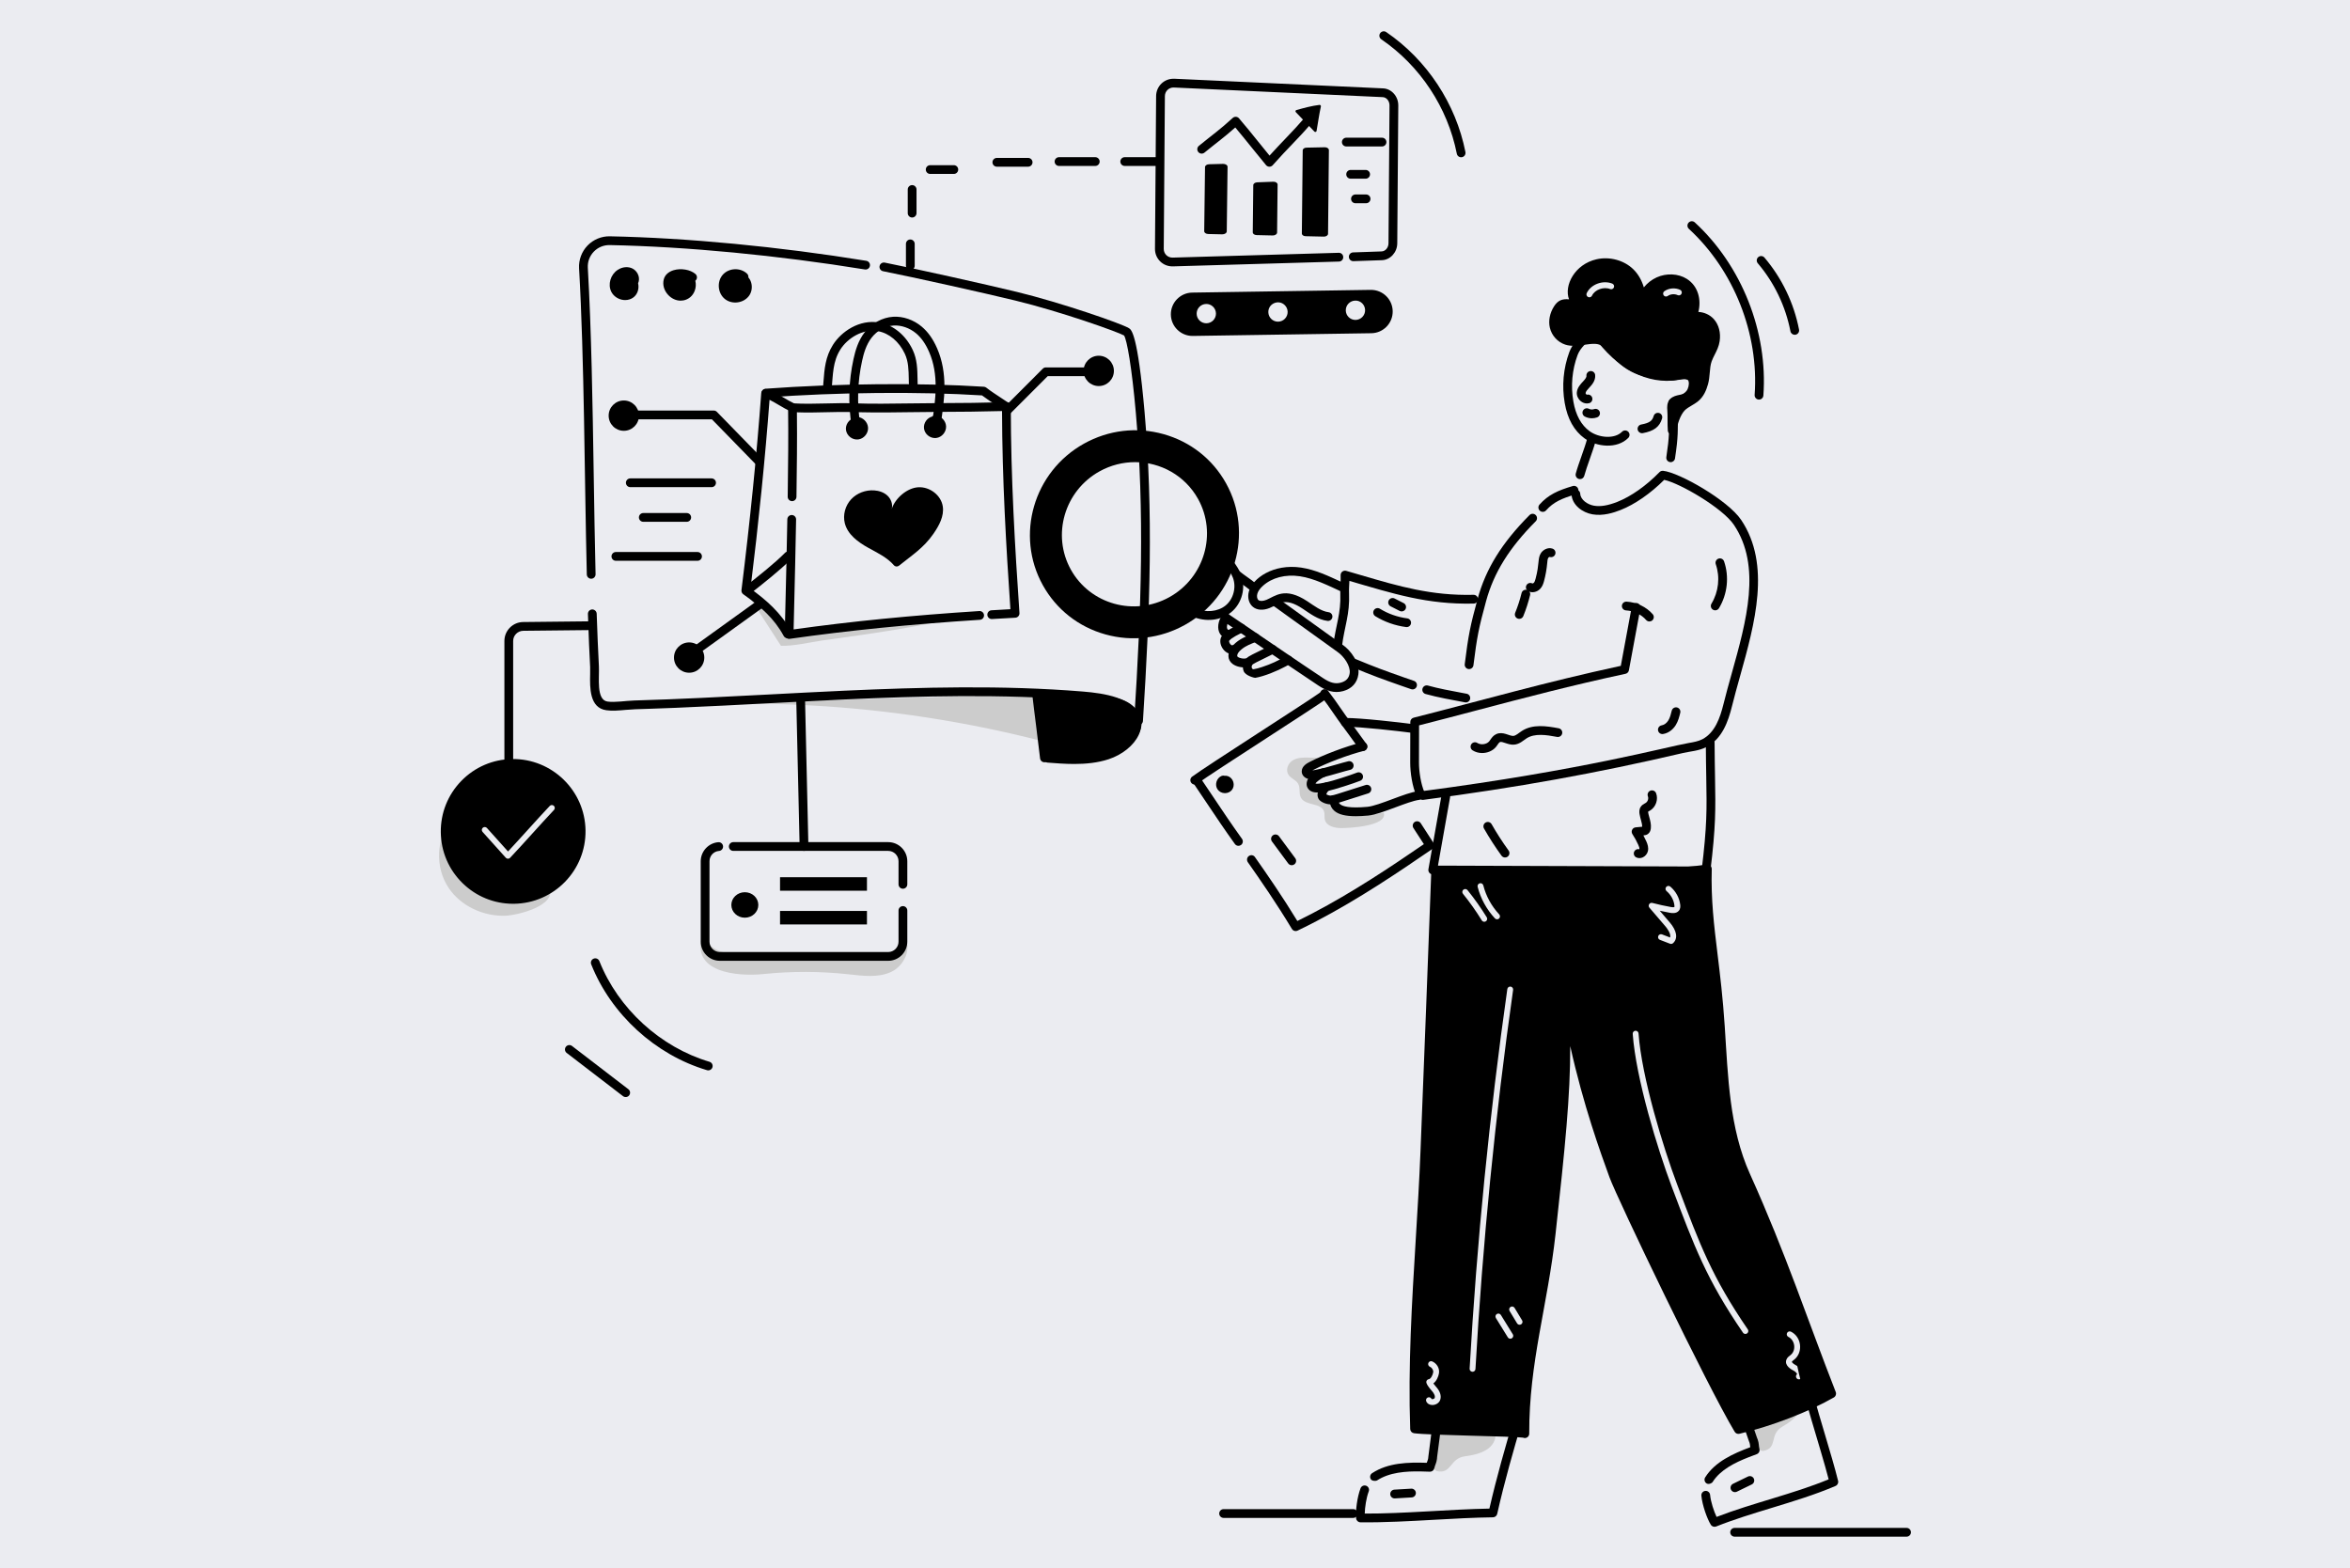 <?xml version="1.0" encoding="iso-8859-1"?>
<!-- Generator: Adobe Illustrator 26.5.0, SVG Export Plug-In . SVG Version: 6.00 Build 0)  -->
<svg version="1.1" id="Layer_1" xmlns="http://www.w3.org/2000/svg" xmlns:xlink="http://www.w3.org/1999/xlink" x="0px" y="0px"
	 viewBox="0 0 640 427" style="enable-background:new 0 0 640 427;" xml:space="preserve">
<g id="Layer_2_00000114056569711978022710000013115108717188171421_">
	<g id="Background">
		<rect style="fill:#EBECF1;" width="640" height="427"/>
	</g>
</g>
<g id="Product_Testing_1_">
	<g>
		<g>
			<path d="M171.427,75.889c1.53,0.676,1.697,3.137,0.363,4.147c-1.333,1.01-3.506,0.37-4.246-1.13c-0.74-1.5-0.078-3.475,1.316-4.4
				c0.844-0.56,1.983-0.763,2.884-0.298c0.901,0.465,1.394,1.697,0.876,2.569"/>
			<path d="M170.263,81.719c-0.323,0-0.651-0.038-0.979-0.116c-1.234-0.292-2.285-1.102-2.811-2.168
				c-0.979-1.985-0.205-4.642,1.727-5.924c1.294-0.859,2.863-0.998,4.091-0.364c0.764,0.395,1.367,1.14,1.611,1.994
				c0.198,0.691,0.153,1.39-0.125,1.995c0.035,0.15,0.062,0.304,0.081,0.462c0.156,1.343-0.361,2.642-1.348,3.39
				C171.877,81.468,171.09,81.719,170.263,81.719z M170.489,75.15c-0.32,0.028-0.662,0.147-0.968,0.351
				c-0.934,0.619-1.357,1.964-0.906,2.877c0.211,0.428,0.679,0.773,1.22,0.901c0.475,0.112,0.924,0.04,1.235-0.196
				c0.312-0.236,0.475-0.711,0.417-1.21c-0.019-0.162-0.113-0.704-0.542-0.893c-0.603-0.267-0.876-0.972-0.609-1.575
				C170.376,75.313,170.428,75.227,170.489,75.15z"/>
		</g>
		<g>
			<g>
				<path style="fill:#CCCCCC;" d="M162.091,194.199c41.657-5.305,84.341-2.414,124.902,8.46c3.333,0.894,6.778,1.849,10.187,1.312
					s6.78-3.034,7.112-6.469c0.318-3.295-2.274-6.311-5.33-7.584c-3.055-1.273-6.481-1.196-9.79-1.099
					c-35.446,1.039-70.892,2.078-106.338,3.118"/>
			</g>
			<g>
				<g>
					<path d="M310.079,197.465c-0.026,0-0.051-0.001-0.077-0.002c-0.658-0.042-1.158-0.61-1.116-1.268
						c1.972-30.801,2.802-56.843,0.444-83.824c-1.091-12.377-2.428-19.878-3.207-21.013c-1.904-1.048-17.19-6.487-29.66-9.522
						c-8.301-2.012-27.607-6.325-35.977-7.979c-0.647-0.128-1.067-0.756-0.94-1.403c0.128-0.647,0.758-1.065,1.403-0.94
						c8.552,1.69,27.573,5.941,36.077,8.001c11.905,2.897,28.384,8.59,30.437,9.861c0.648,0.4,2.367,1.464,4.246,22.786
						c2.372,27.132,1.54,53.277-0.439,84.186C311.23,196.98,310.704,197.465,310.079,197.465z M306.207,91.406h0.008H306.207z
						 M306.087,91.309L306.087,91.309L306.087,91.309z"/>
				</g>
				<g>
					<path d="M159.811,156.441c-0.648-26.795-0.672-58.428-2.104-83.367c-0.132-2.289,0.705-4.55,2.297-6.202
						c1.587-1.647,3.827-2.571,6.088-2.519c21.151,0.427,45.954,2.796,69.838,6.671c0.651,0.105,1.093,0.719,0.987,1.37
						c-0.106,0.651-0.724,1.091-1.37,0.987c-23.777-3.858-48.46-6.216-69.504-6.641c-1.639-0.024-3.178,0.602-4.321,1.788
						c-1.148,1.192-1.728,2.757-1.633,4.408c0.981,17.086,1.296,36.936,1.601,56.133c0.143,9.04,0.292,18.387,0.508,27.314
						c0.016,0.659-0.506,1.206-1.165,1.222C160.403,157.632,159.828,157.118,159.811,156.441z"/>
				</g>
				<g>
					<path d="M292.543,208.05c-2.546,0-5.02-0.197-7.251-0.374c-0.657-0.052-1.147-0.627-1.095-1.285
						c0.052-0.658,0.616-1.154,1.285-1.096c5.003,0.398,10.676,0.848,15.696-0.806c3.082-1.015,5.74-3.122,6.772-5.368
						c0.529-1.151,0.588-2.242,0.176-3.242c-1.561-3.785-8.413-4.768-13.431-5.177c-21.801-1.779-43.945-1.158-64.629-0.221
						c-11.028,0.499-22.117,1.131-32.918,1.669c-22.541,1.125-22.816,0.817-26.832,1.175c-1.749,0.156-3.556,0.318-5.187,0.093
						c-4.607-0.638-4.489-6.158-4.411-9.81c0.07-3.403-0.111-1.572-0.602-16.407c-0.022-0.659,0.494-1.211,1.154-1.233
						c0.626-0.024,1.211,0.495,1.233,1.154c0.172,5.195,0.369,9.887,0.603,14.346c0.162,3.066-0.796,9.149,2.352,9.585
						c2.083,0.29,4.911-0.22,7.257-0.288c12.079-0.343,24.6-1.004,36.706-1.639c6.73-0.354,13.689-0.719,20.538-1.03
						c20.761-0.94,42.997-1.564,64.932,0.226c6.12,0.499,13.406,1.706,15.444,6.647c0.666,1.615,0.592,3.396-0.214,5.15
						c-1.316,2.863-4.456,5.407-8.194,6.639C298.906,207.753,295.671,208.05,292.543,208.05z"/>
				</g>
				<g>
					<path d="M284.44,207.584c-0.6,0-1.117-0.451-1.185-1.062c-0.265-2.381-0.672-5.609-1.066-8.731
						c-0.395-3.13-0.804-6.368-1.071-8.766c-0.072-0.655,0.4-1.246,1.055-1.319c0.65-0.074,1.246,0.399,1.319,1.055
						c0.265,2.381,0.672,5.609,1.066,8.731c0.395,3.13,0.804,6.368,1.071,8.766c0.073,0.655-0.4,1.246-1.055,1.319
						C284.529,207.582,284.484,207.584,284.44,207.584z"/>
				</g>
			</g>
			<g>
				<path d="M284.096,206.649c5.547,1.634,10.42,0.129,16.062-1.142c2.538-0.572,5.134-1.208,7.274-2.688
					c2.14-1.48,3.752-4.005,3.417-6.585c-0.315-2.419-2.269-4.371-4.495-5.369c-2.226-0.998-4.711-1.211-7.142-1.409
					c-6.525-0.534-13.049-1.067-19.574-1.601c2.762,2.811,3.266,3.472,3.383,7.447C283.051,196.317,283.616,206.506,284.096,206.649
					z"/>
			</g>
		</g>
		<g>
			<path d="M202.044,75.759c1.565,0.505,1.948,2.79,0.969,4.111c-1.086,1.466-3.44,1.766-4.86,0.62
				c-1.42-1.146-1.623-3.51-0.419-4.882c1.203-1.371,3.574-1.477,4.895-0.218"/>
			<path d="M197.404,81.42c-1.949-1.573-2.217-4.719-0.567-6.598c0.787-0.897,1.97-1.444,3.247-1.501
				c1.271-0.055,2.505,0.382,3.369,1.206c0.287,0.274,0.408,0.656,0.36,1.022c0.32,0.363,0.57,0.805,0.73,1.306
				c0.408,1.273,0.19,2.7-0.57,3.726c-0.711,0.959-1.845,1.601-3.114,1.763C199.572,82.508,198.32,82.159,197.404,81.42z
				 M200.307,75.704c-0.039,0-0.078,0.001-0.117,0.002c-0.63,0.028-1.199,0.28-1.559,0.69c-0.755,0.862-0.62,2.444,0.272,3.165
				c0.905,0.731,2.479,0.507,3.151-0.402c0.521-0.703,0.34-2.032-0.377-2.264c-0.505-0.163-0.826-0.629-0.827-1.132
				C200.676,75.724,200.494,75.704,200.307,75.704z"/>
		</g>
		<g>
			<path d="M188.62,75.519c-0.334-0.014-0.668-0.027-1.002-0.041c1.395,1.856,0.575,4.71-1.704,5.153
				c-2.279,0.443-4.581-2.023-3.983-4.266C182.531,74.122,186.865,74,188.62,75.519z"/>
			<path d="M185.368,81.878c-1.231,0-2.459-0.553-3.396-1.557c-1.135-1.215-1.582-2.809-1.194-4.263
				c0.309-1.161,1.246-2.036,2.636-2.463c2.022-0.623,4.596-0.182,5.987,1.022c0.384,0.332,0.515,0.871,0.329,1.343
				c-0.079,0.198-0.205,0.366-0.364,0.493c0.217,0.904,0.166,1.871-0.176,2.757c-0.529,1.376-1.64,2.321-3.048,2.595
				C185.886,81.853,185.627,81.878,185.368,81.878z M185.372,75.704c-0.439,0-0.874,0.056-1.256,0.173
				c-0.333,0.102-0.91,0.342-1.031,0.796c-0.171,0.643,0.071,1.417,0.632,2.018c0.561,0.601,1.318,0.898,1.97,0.768
				c0.798-0.155,1.141-0.761,1.275-1.108c0.276-0.718,0.162-1.544-0.298-2.156c-0.086-0.115-0.15-0.243-0.19-0.375
				C186.123,75.744,185.746,75.704,185.372,75.704z"/>
		</g>
		<g>
			<path d="M355.559,64.325l4.989,0.112c0.612,0.014,1.13-0.342,1.133-0.776l0.231-22.781c0.003-0.434-0.51-0.789-1.121-0.777
				l-4.987,0.104c-0.571,0.012-1.019,0.335-1.022,0.737l-0.235,22.64C354.544,63.988,354.988,64.312,355.559,64.325z"/>
		</g>
		<g>
			<path d="M342.237,64.025l4.379,0.098c0.641,0.014,1.185-0.349,1.188-0.794l0.139-13.067c0.003-0.444-0.534-0.799-1.175-0.775
				l-4.379,0.164c-0.597,0.022-1.066,0.361-1.069,0.772l-0.14,12.845C341.176,63.68,341.639,64.012,342.237,64.025z"/>
		</g>
		<g>
			<path d="M329.06,63.729l3.793,0.085c0.671,0.015,1.24-0.356,1.243-0.811l0.218-17.567c0.004-0.454-0.559-0.823-1.229-0.806
				l-3.792,0.099c-0.623,0.016-1.113,0.357-1.116,0.777l-0.221,17.449C327.952,63.376,328.436,63.715,329.06,63.729z"/>
		</g>
		<g>
			<path d="M345.712,45.398c-0.005,0-0.011,0-0.017,0c-0.347-0.005-0.676-0.162-0.899-0.429c-1.441-1.727-2.75-3.352-4.015-4.924
				c-1.453-1.804-2.837-3.523-4.366-5.332c-2.944,2.633-5.083,4.144-8.394,6.851c-0.51,0.417-1.263,0.342-1.68-0.169
				c-0.417-0.511-0.342-1.263,0.169-1.68c3.712-3.034,5.785-4.441,9.207-7.592c0.486-0.449,1.266-0.421,1.715,0.101
				c1.878,2.188,3.496,4.198,5.209,6.325c0.994,1.235,2.016,2.504,3.105,3.826c3.22-3.57,6.612-6.872,9.156-9.86
				c0.427-0.501,1.181-0.562,1.683-0.135c0.502,0.428,0.562,1.181,0.134,1.683c-1.551,1.822-3.127,3.466-4.795,5.208
				c-1.642,1.714-3.34,3.486-5.317,5.725C346.381,45.252,346.054,45.398,345.712,45.398z"/>
		</g>
		<g>
			<path d="M357.963,35.828l-5.049-5.276c-0.186-0.194-0.106-0.513,0.147-0.583c2.021-0.56,4.227-1.165,6.288-1.402
				c0.239-0.027,0.433,0.199,0.38,0.436c-0.477,2.143-0.787,4.479-1.176,6.656C358.503,35.937,358.16,36.034,357.963,35.828z"/>
		</g>
		<g>
			<path d="M319.298,72.541c-1.266,0-2.446-0.479-3.338-1.357c-0.92-0.906-1.423-2.125-1.412-3.432l0.309-41.587
				c0.019-2.656,2.168-4.817,4.939-4.722l56.878,2.623c2.296,0.095,4.154,2.182,4.136,4.653l-0.279,37.552
				c-0.018,2.467-1.907,4.523-4.21,4.585l-7.737,0.267c-0.662,0.014-1.211-0.493-1.234-1.152c-0.023-0.659,0.493-1.212,1.152-1.234
				l7.746-0.267c1.041-0.028,1.887-1.021,1.895-2.215l0.279-37.552c0.009-1.198-0.822-2.207-1.852-2.25l-56.876-2.622
				c-1.326-0.055-2.439,0.977-2.449,2.353l-0.309,41.588c-0.005,0.655,0.243,1.263,0.699,1.711c0.456,0.449,1.07,0.684,1.723,0.671
				l45.234-1.31c0.677-0.028,1.208,0.5,1.227,1.159c0.019,0.659-0.5,1.209-1.159,1.228l-45.24,1.31
				C319.38,72.541,319.339,72.541,319.298,72.541z"/>
		</g>
		<g>
			<path d="M298.285,45.192h-9.87c-0.659,0-1.194-0.534-1.194-1.194c0-0.66,0.535-1.194,1.194-1.194h9.87
				c0.659,0,1.194,0.534,1.194,1.194C299.479,44.658,298.944,45.192,298.285,45.192z"/>
		</g>
		<g>
			<path d="M280.003,45.393h-8.521c-0.659,0-1.194-0.534-1.194-1.194s0.535-1.194,1.194-1.194h8.521
				c0.659,0,1.194,0.534,1.194,1.194S280.662,45.393,280.003,45.393z"/>
		</g>
		<g>
			<path d="M259.764,47.368h-6.437c-0.659,0-1.194-0.534-1.194-1.194c0-0.66,0.535-1.194,1.194-1.194h6.437
				c0.659,0,1.194,0.534,1.194,1.194C260.958,46.833,260.423,47.368,259.764,47.368z"/>
		</g>
		<g>
			<path d="M248.411,59.234c-0.659,0-1.194-0.534-1.194-1.194v-6.436c0-0.66,0.535-1.194,1.194-1.194
				c0.659,0,1.194,0.534,1.194,1.194v6.436C249.605,58.699,249.07,59.234,248.411,59.234z"/>
		</g>
		<g>
			<path d="M247.917,73.55c-0.659,0-1.194-0.534-1.194-1.194v-5.944c0-0.66,0.535-1.194,1.194-1.194s1.194,0.534,1.194,1.194v5.944
				C249.111,73.016,248.576,73.55,247.917,73.55z"/>
		</g>
		<g>
			<path style="fill:#CCCCCC;" d="M122.156,241.758c-3.705-5.553-3.459-13.589,0.951-18.601
				c-0.742,8.221,4.708,16.601,12.525,19.255c4.898,1.663,9.228,0.498,13.973-0.784c2.182,5.041-8.745,7.636-11.98,7.746
				C131.659,249.578,125.506,246.779,122.156,241.758z"/>
		</g>
		<path d="M139.496,206.706c-5.264,0.069-10.187,2.183-13.86,5.954c-3.674,3.771-5.658,8.747-5.59,14.01
			c0.069,5.264,2.184,10.186,5.955,13.86c3.708,3.612,8.58,5.592,13.745,5.592c0.089,0,0.177,0,0.265-0.002
			c10.866-0.142,19.592-9.098,19.451-19.965C159.32,215.289,150.326,206.566,139.496,206.706z M150.873,220.572
			c-1.964,2.086-3.998,4.331-5.965,6.503c-1.971,2.177-4.01,4.428-5.987,6.526c-0.15,0.16-0.36,0.25-0.579,0.25
			c-0.003,0-0.006,0-0.009,0c-0.222-0.003-0.434-0.098-0.583-0.264l-6.327-7.041c-0.294-0.327-0.267-0.83,0.061-1.124
			c0.326-0.294,0.828-0.267,1.124,0.06l5.747,6.397c3.736-3.997,7.631-8.44,11.36-12.397c0.302-0.321,0.805-0.334,1.125-0.034
			C151.16,219.748,151.174,220.252,150.873,220.572z"/>
		<g>
			<path d="M314.958,45.192h-8.649c-0.659,0-1.194-0.534-1.194-1.194s0.535-1.194,1.194-1.194h8.649
				c0.659,0,1.194,0.534,1.194,1.194S315.617,45.192,314.958,45.192z"/>
		</g>
		<g>
			<g>
				<path style="fill:#CCCCCC;" d="M399.013,396.58c-4.292,0.543-3.582,4.978-7.769,4.033c-3.551-1.902,0.006-17.313,1.332-18.085
					s0.555,8.011,0.249,6.665c6.801-1.644,9.901,0.715,14.415-0.155C408.105,394.099,404.011,395.947,399.013,396.58z"/>
			</g>
			<g>
				<path d="M370.499,414.564c-0.604-0.008-1.107-0.465-1.172-1.065c-0.202-1.87,0.27-5.775,1.206-8.203
					c0.237-0.616,0.931-0.921,1.543-0.685c0.616,0.237,0.922,0.928,0.685,1.543c-0.683,1.775-1.043,4.37-1.088,6.032
					c10.528,0.052,23.149-1.168,33.953-1.356c1.963-8.565,4.367-16.925,6.682-24.703c0.188-0.632,0.856-0.991,1.485-0.804
					c0.632,0.188,0.992,0.853,0.804,1.485c-2.385,8.015-4.866,16.648-6.849,25.464c-0.122,0.54-0.599,0.925-1.151,0.932
					c-5.041,0.058-10.598,0.369-15.972,0.669C384.125,414.237,376.961,414.644,370.499,414.564z"/>
			</g>
			<g>
				<path d="M373.34,402.84c-0.363-0.551-0.211-1.291,0.34-1.654c4.334-2.856,9.773-2.996,14.888-2.825
					c0.211-0.6,0.416-1.017,0.43-1.674c0.03-0.579,1.316-9.701,1.292-10.687c-0.096-0.653,0.36-1.222,1.013-1.317
					c0.648-0.098,1.262,0.394,1.357,1.046c0.138,0.955-1.204,10.225-1.277,11.066c-0.002,0.163-0.018,0.352-0.044,0.534
					c-0.139,1.114-0.52,1.6-0.721,2.515c-0.121,0.549-0.607,0.938-1.165,0.938c-0.142,0-1.32-0.057-2.496-0.072
					c-4.076-0.079-8.558,0.227-11.963,2.47C374.792,403.313,373.704,403.393,373.34,402.84z"/>
			</g>
			<g>
				<path d="M378.62,406.93c-0.039-0.658,0.464-1.223,1.122-1.262l4.594-0.267c0.64-0.039,1.223,0.464,1.261,1.123
					c0.039,0.658-0.464,1.223-1.122,1.261l-4.593,0.267C379.192,408.086,378.657,407.565,378.62,406.93z"/>
			</g>
		</g>
		<g>
			<g>
				<path style="fill:#CCCCCC;" d="M485.375,388.536c-3.667,2.115-1.03,5.889-5.27,6.608c-4.09-0.393-7.768-15.78-6.905-16.984
					c0.862-1.204,4.102,7.091,3.219,5.98c5.46-4.066,9.344-3.086,13.067-5.583C492.547,382.843,489.645,386.073,485.375,388.536z"/>
			</g>
			<g>
				<path d="M465.929,415.231c-1.021-1.625-2.341-5.358-2.577-7.92c-0.061-0.657,0.422-1.238,1.079-1.299
					c0.645-0.063,1.238,0.422,1.298,1.079c0.177,1.912,1.046,4.48,1.764,6.005c9.868-3.81,20.868-6.245,30.525-10.235
					c-2.204-8.576-7.321-23.742-8.78-32.146c-0.113-0.65,0.322-1.268,0.972-1.381c0.651-0.113,1.269,0.323,1.381,0.972
					c0.899,5.177,3.294,13.22,5.407,20.315c1.419,4.765,2.759,9.267,3.589,12.658c0.139,0.567-0.153,1.152-0.69,1.382
					c-5.542,2.373-11.563,4.206-17.385,5.979c-5.063,1.542-10.298,3.136-15.128,5.063
					C466.853,415.916,466.239,415.724,465.929,415.231z"/>
			</g>
			<g>
				<path d="M464.767,403.968c-0.558-0.351-0.726-1.088-0.375-1.646c2.676-4.254,7.596-6.454,12.275-8.209
					c-0.069-0.59-0.079-1.033-0.352-1.62c-0.234-0.538-3.165-9.36-3.623-10.23c-0.37-0.546-0.211-1.26,0.335-1.63
					c0.545-0.37,1.306-0.2,1.676,0.345c0.547,0.807,3.513,9.839,3.797,10.553c0.072,0.153,0.141,0.33,0.199,0.505
					c0.383,1.093,0.241,1.643,0.471,2.561c0.148,0.591-0.173,1.198-0.743,1.409c-0.756,0.28-1.513,0.56-2.265,0.86
					c-3.668,1.438-7.652,3.393-9.748,6.727C466.186,403.954,465.321,404.317,464.767,403.968z"/>
			</g>
			<g>
				<path d="M472.492,406.348c-0.442,0-0.868-0.247-1.074-0.672c-0.288-0.593-0.042-1.308,0.551-1.596l4.066-1.978
					c0.595-0.288,1.308-0.042,1.596,0.552c0.288,0.593,0.042,1.308-0.551,1.596l-4.066,1.978
					C472.846,406.309,472.668,406.348,472.492,406.348z"/>
			</g>
		</g>
		<g>
			<g>
				<g>
					<path d="M419.368,139.09c-0.491-0.44-0.534-1.194-0.094-1.686c2.408-2.694,5.038-3.851,9.049-5.044
						c0.634-0.185,1.297,0.173,1.485,0.804c0.188,0.632-0.172,1.297-0.804,1.485c-3.671,1.091-5.91,2.064-7.95,4.346
						C420.616,139.487,419.86,139.531,419.368,139.09z"/>
				</g>
				<g>
					<g>
						<g>
							<path d="M454.994,125.857c-0.06,0-0.12-0.004-0.18-0.014c-0.651-0.098-1.101-0.707-1.002-1.359
								c0.85-5.617,0.798-7.36,0.66-12.019c-0.025-0.831-0.052-1.75-0.078-2.796c-0.013-0.551,0.353-1.04,0.885-1.182
								c1.87-0.5,3.121-0.984,3.986-1.982c0.524-0.606,0.817-1.86,0.613-2.631c-0.11-0.419-0.3-0.487-0.381-0.515
								c-0.609-0.22-1.402-0.082-2.241,0.063l-0.238,0.041c-8.345,1.38-16.685-2.974-23.066-11.987
								c-1.707,1.754-3.564,3.191-4.321,5.228c-1.484,4.02-1.879,8.386-1.142,12.625c0.642,3.718,2.137,6.447,4.443,8.111
								c2.467,1.781,6.761,2.218,8.811,0.139c0.463-0.47,1.219-0.476,1.688-0.012c0.47,0.463,0.475,1.219,0.012,1.688
								c-3.001,3.047-8.581,2.523-11.909,0.122c-2.83-2.043-4.647-5.286-5.399-9.64c-0.808-4.651-0.375-9.445,1.255-13.862
								c0.78-2.1,2.299-3.572,3.767-4.996c0.686-0.665,1.396-1.353,2.01-2.09c0.243-0.29,0.609-0.446,0.985-0.428
								c0.378,0.021,0.723,0.22,0.931,0.537c2.809,4.278,10.54,14.032,21.539,12.209l0.225-0.038
								c1.058-0.183,2.255-0.388,3.453,0.042c0.936,0.334,1.607,1.1,1.885,2.155c0.404,1.533-0.076,3.597-1.117,4.801
								c-1.169,1.351-2.708,2.004-4.265,2.472c0.018,0.669,0.036,1.283,0.053,1.856c0.139,4.68,0.197,6.617-0.685,12.447
								C456.084,125.433,455.575,125.857,454.994,125.857z"/>
						</g>
						<g>
							<path d="M447.176,117.977c-0.565,0-1.067-0.403-1.173-0.979c-0.119-0.649,0.311-1.271,0.959-1.39
								c2.439-0.447,3.04-1.107,3.4-2.328c0.187-0.633,0.85-0.992,1.482-0.808c0.633,0.187,0.994,0.85,0.808,1.483
								c-0.672,2.281-2.196,3.44-5.26,4.002C447.32,117.97,447.248,117.977,447.176,117.977z"/>
						</g>
						<g>
							<path d="M432.18,109.873c-0.615,0-1.224-0.231-1.731-0.668c-0.7-0.603-1.089-1.505-1.014-2.352
								c0.111-1.272,0.979-2.203,1.675-2.951l0.071-0.076c0.428-0.461,0.915-1.043,0.869-1.454c-0.072-0.656,0.4-1.246,1.056-1.318
								c0.662-0.075,1.246,0.4,1.318,1.055c0.171,1.551-0.954,2.762-1.494,3.343l-0.072,0.078c-0.494,0.53-1.004,1.078-1.044,1.533
								c-0.004,0.047,0.048,0.209,0.197,0.336c0.07,0.06,0.148,0.097,0.187,0.086c0.641-0.158,1.286,0.24,1.44,0.88
								c0.155,0.641-0.239,1.286-0.881,1.441C432.567,109.85,432.373,109.873,432.18,109.873z"/>
						</g>
						<g>
							<path d="M433.543,113.908c-0.67,0-1.342-0.159-1.937-0.472c-0.584-0.307-0.808-1.029-0.501-1.613
								c0.306-0.584,1.028-0.808,1.612-0.501c0.411,0.217,0.978,0.256,1.407,0.098c0.616-0.228,1.306,0.087,1.534,0.707
								c0.229,0.618-0.088,1.305-0.707,1.534C434.503,113.826,434.023,113.908,433.543,113.908z"/>
						</g>
					</g>
					<g>
						<path d="M430.302,130.474c-0.1,0-0.202-0.013-0.304-0.039c-0.637-0.168-1.019-0.82-0.852-1.458
							c0.333-1.271,0.956-3.047,1.558-4.764c0.588-1.676,1.196-3.409,1.504-4.589c0.167-0.638,0.822-1.02,1.458-0.853
							c0.638,0.167,1.02,0.82,0.853,1.458c-0.333,1.274-0.958,3.053-1.561,4.774c-0.586,1.673-1.192,3.402-1.501,4.58
							C431.316,130.119,430.831,130.474,430.302,130.474z"/>
					</g>
				</g>
				<g>
					<path d="M387.461,217.833c-0.59,0-1.104-0.438-1.182-1.039c-0.086-0.654,0.375-1.254,1.028-1.339
						c43.811-5.74,66.746-12.117,72.491-13.099c1.395-0.239,2.711-0.464,3.821-1.042c3.433-1.79,4.839-5.857,5.763-9.599
						c0.665-2.697,1.429-5.426,2.237-8.316c4.014-14.347,8.163-29.182,0.599-40.465c-3.059-4.564-14.67-11.34-18.99-12.258
						c-3.718,3.717-8.017,6.694-11.873,8.211c-1.899,0.747-4.758,1.681-7.666,1.179c-2.712-0.471-5.546-2.504-5.713-5.479
						c-0.037-0.658,0.467-1.222,1.126-1.259c0.656-0.037,1.222,0.467,1.259,1.125c0.092,1.651,1.972,2.954,3.737,3.26
						c1.756,0.306,3.788-0.027,6.384-1.048c3.703-1.457,7.884-4.408,11.472-8.097c0.255-0.262,0.613-0.393,0.978-0.355
						c4.363,0.447,17.638,7.974,21.27,13.392c8.176,12.197,3.682,28.264-0.284,42.438c-0.803,2.871-1.562,5.583-2.219,8.245
						c-1.051,4.26-2.701,8.916-6.977,11.145c-2.054,1.07-4.367,1.161-6.391,1.635c-23.414,5.481-45.223,9.415-70.714,12.755
						C387.565,217.83,387.513,217.833,387.461,217.833z"/>
				</g>
			</g>
			<g>
				<path d="M386.916,217.583c-0.452,0-0.885-0.258-1.086-0.697c-1.224-2.668-1.772-6.519-1.773-9.152
					c-0.001-3.3,0.027-7.716,0.026-11.127c0-0.547,0.371-1.023,0.901-1.158c18.669-4.731,35.748-9.656,56.428-14.122l2.99-16.142
					c0.12-0.649,0.742-1.076,1.391-0.957c0.648,0.12,1.077,0.743,0.956,1.391l-3.134,16.924c-0.088,0.474-0.452,0.849-0.923,0.95
					c-14.697,3.152-27.731,6.585-40.337,9.906c-5.157,1.358-10.48,2.76-15.885,4.136c-0.001,1.476-0.006,3.057-0.012,4.639
					c-0.006,1.915-0.012,3.831-0.012,5.559c0.001,2.297,0.487,5.829,1.556,8.157c0.275,0.599,0.012,1.308-0.587,1.583
					C387.252,217.548,387.083,217.583,386.916,217.583z"/>
			</g>
			<g>
				<path d="M464.609,238.366c-0.048,0-0.097-0.003-0.146-0.009c-0.655-0.08-1.12-0.675-1.041-1.33
					c1.493-12.239,1.416-16.61,1.262-25.316c-0.047-2.669-0.101-5.695-0.119-9.475c-0.003-0.66,0.529-1.197,1.189-1.2
					c0.002,0,0.004,0,0.005,0c0.657,0,1.191,0.531,1.194,1.188c0.018,3.765,0.072,6.783,0.119,9.445
					c0.155,8.817,0.234,13.243-1.279,25.648C465.719,237.922,465.203,238.366,464.609,238.366z"/>
			</g>
			<g>
				<path d="M399.944,182.204c-0.654-0.082-1.118-0.679-1.036-1.333c0.986-7.885,1.479-10.383,3.514-17.82
					c2.238-8.179,6.596-15.205,14.13-22.781c0.465-0.468,1.22-0.47,1.688-0.005c0.468,0.465,0.47,1.221,0.005,1.688
					c-7.227,7.268-11.397,13.969-13.519,21.728c-1.998,7.296-2.481,9.747-3.449,17.486
					C401.196,181.815,400.606,182.285,399.944,182.204z"/>
			</g>
			<g>
				<g>
					<path d="M364.147,176.95c-0.655-0.083-1.117-0.681-1.035-1.335c0.681-5.375,2.126-8.623,1.903-13.904
						c-0.042-0.998,0.003-1.833,0.046-2.642c0.042-0.787,0.082-1.53,0.044-2.414c-0.016-0.384,0.153-0.751,0.456-0.989
						c0.301-0.237,0.699-0.316,1.068-0.209c1.41,0.406,2.787,0.81,4.139,1.206c10.228,3.002,19.056,5.599,30.525,5.32
						c0.651-0.028,1.207,0.505,1.223,1.165c0.016,0.659-0.506,1.206-1.165,1.222c-12.662,0.3-21.901-2.697-33.857-6.178
						c-0.043,1.191-0.145,2.163-0.092,3.417c0.239,5.659-1.248,8.989-1.92,14.304C365.405,176.518,364.816,177.031,364.147,176.95z"
						/>
				</g>
				<g>
					<path d="M384.338,187.689c-0.611-0.192-0.887-0.296-2.745-0.951c-5.435-1.917-7.684-2.71-13.562-5.153
						c-0.609-0.253-0.897-0.952-0.644-1.561c0.253-0.608,0.95-0.897,1.561-0.644c5.816,2.418,8.048,3.205,13.439,5.106
						c1.748,0.616,2.087,0.742,2.669,0.926c0.629,0.198,0.978,0.869,0.78,1.498C385.634,187.55,384.952,187.885,384.338,187.689z"/>
				</g>
				<g>
					<path d="M398.984,191.27c-3.509-0.652-7.481-1.362-10.752-2.277c-0.635-0.178-1.006-0.836-0.828-1.472
						c0.178-0.635,0.836-1.006,1.472-0.828c2.863,0.801,6.291,1.438,9.315,2l1.233,0.23c0.648,0.121,1.075,0.745,0.954,1.393
						C400.257,190.961,399.637,191.392,398.984,191.27z"/>
				</g>
			</g>
			<g>
				<g>
					<path style="fill:#CCCCCC;" d="M365.167,225.508c-1.698-0.024-3.812-0.517-4.314-2.139c-0.253-0.816,0.007-1.705-0.307-2.503
						c-0.892-2.265-4.935-1.43-6.196-3.537c-0.717-1.198-0.124-2.784-0.856-3.974c-0.587-0.954-1.84-1.339-2.51-2.242
						c-0.958-1.29-0.285-3.168,1.003-3.993c1.288-0.825,2.96-0.866,4.542-0.807c1.581,0.058,3.224,0.182,4.662-0.379
						c-1.695,0.369-3.514,0.811-4.569,2.132c-1.055,1.321-0.72,3.806,0.986,4.333c-0.859-0.133-1.427,0.94-1.127,1.751
						c0.301,0.812,1.529,0.867,2.317,1.259c0.788,0.392,1.229,1.213,1.795,1.886c0.424,0.505,1.774,0.473,2.111,1.035
						c1.232,2.052,2.725,3.494,5.088,3.731c3.191,0.32,6.001-0.36,9.065-0.721C377.98,224.98,367.369,225.539,365.167,225.508z"/>
				</g>
				<g>
					<path d="M384.301,199.543c-3.234-0.429-13.888-1.657-17.92-1.628c-0.004,0-0.008,0-0.011,0c-0.655,0-1.188-0.527-1.194-1.184
						c-0.005-0.659,0.524-1.199,1.183-1.205c4.139-0.035,14.979,1.214,18.256,1.649c0.654,0.087,1.113,0.687,1.027,1.341
						C385.555,199.167,384.958,199.63,384.301,199.543z"/>
				</g>
				<g>
					<path d="M356.57,212.175c-1.237-0.183-2.104-1.099-2.055-2.178c0.049-1.416,1.541-2.183,2.102-2.471
						c3.846-1.99,9.717-4.203,14.276-5.381c0.64-0.166,1.29,0.219,1.454,0.857c0.165,0.639-0.218,1.29-0.857,1.455
						c-4.405,1.138-10.071,3.273-13.778,5.192c-0.116,0.059-0.216,0.115-0.302,0.165c0.411-0.044,0.919-0.17,2.694-0.555
						c0.293-0.079-0.013,0.047,3.497-0.96c1.506-0.432,2.928-0.841,3.592-0.985c0.641-0.142,1.28,0.269,1.42,0.913
						c0.14,0.644-0.269,1.28-0.913,1.42c-0.587,0.127-2.037,0.544-3.44,0.946c-0.647,0.186-2.944,0.851-3.59,0.986l-1.902,0.414
						C358.041,212.149,357.326,212.292,356.57,212.175z"/>
				</g>
				<g>
					<path d="M356.34,214.892c-0.862-1.041-0.571-2.639,0.678-3.717c0.743-0.645,1.961-1.519,2.966-1.876
						c0.531-0.222,1.158-0.035,1.473,0.469c0.349,0.559,0.179,1.296-0.38,1.645c-0.089,0.055-0.199,0.104-0.274,0.129
						c-0.613,0.209-1.582,0.882-2.223,1.439c-0.166,0.143-0.267,0.303-0.314,0.413c0.153,0.036,0.531,0.082,1.325-0.044
						c0.498-0.079,0.993-0.169,1.491-0.273c1.779-0.366,6.801-2.002,8.493-2.675c0.61-0.243,1.307,0.056,1.55,0.669
						c0.244,0.613-0.055,1.307-0.669,1.551c-1.803,0.717-6.976,2.4-8.89,2.793c-0.531,0.111-1.064,0.208-1.599,0.293
						C358.645,215.918,357.197,215.923,356.34,214.892z"/>
				</g>
				<g>
					<path d="M359.391,217.925c-1.283-1.294-0.198-3.848,1.351-4.721c0.571-0.324,1.302-0.122,1.626,0.454
						c0.324,0.574,0.121,1.302-0.454,1.626c-0.329,0.185-0.637,0.738-0.697,1.049c0.288,0.166,0.857,0.35,1.129,0.327
						c0.522-0.047,1.175-0.199,1.831-0.424c1.655-0.568,6.101-1.896,7.698-2.445c0.623-0.215,1.303,0.118,1.517,0.741
						c0.214,0.623-0.118,1.303-0.742,1.517c-1.669,0.574-6.085,1.891-7.697,2.445c-0.83,0.286-1.685,0.481-2.404,0.546
						C361.546,219.123,360.068,218.606,359.391,217.925z M361.208,216.459h0.009H361.208z"/>
				</g>
				<g>
					<path d="M369.234,222.272c-2.82,0-4.665-0.466-5.81-1.436c-0.771-0.653-1.201-1.512-1.278-2.551
						c-0.048-0.658,0.445-1.23,1.103-1.279c0.647-0.039,1.23,0.445,1.279,1.103c0.029,0.392,0.165,0.671,0.439,0.904
						c0.675,0.571,2.509,1.158,7.427,0.707c1.564-0.143,4.237-1.139,6.821-2.102c2.684-1,5.22-1.946,7.01-2.164
						c0.658-0.081,1.25,0.386,1.33,1.04c0.079,0.655-0.386,1.25-1.041,1.33c-1.51,0.184-4.029,1.123-6.466,2.031
						c-2.856,1.065-5.554,2.07-7.436,2.243C371.355,222.213,370.233,222.272,369.234,222.272z"/>
				</g>
				<g>
					<g>
						<g>
							<path d="M370.201,204.008c-5.172-7.193-4.604-6.201-7.305-10.131c-0.866-1.259-1.683-2.447-3.087-4.281
								c-0.4-0.524-0.301-1.273,0.222-1.674c0.525-0.4,1.273-0.301,1.674,0.223c1.44,1.882,2.275,3.095,3.158,4.379
								c2.495,3.63,2.655,3.664,7.276,10.09c0.385,0.536,0.264,1.281-0.272,1.667C371.33,204.666,370.585,204.541,370.201,204.008z"
								/>
						</g>
						<g>
							<path d="M352.86,253.551c-0.407,0-0.801-0.208-1.024-0.578c-4.1-6.815-8.511-13.211-11.895-18.022l-0.075-0.107
								c-0.396-0.527-0.311-1.305,0.217-1.701c0.526-0.396,1.255-0.319,1.651,0.208l0.1,0.14c0.007,0.009,0.054,0.077,0.061,0.086
								c3.253,4.624,7.449,10.705,11.424,17.232c1.461-0.712,2.816-1.398,4.118-2.084c10.9-5.695,21.332-12.66,30.341-18.841
								c-0.943-1.467-1.889-2.929-2.842-4.382c-0.361-0.552-0.207-1.292,0.344-1.653c0.553-0.361,1.292-0.208,1.653,0.344
								c1.168,1.782,2.326,3.575,3.479,5.377c0.347,0.543,0.201,1.263-0.33,1.628c-9.28,6.38-20.135,13.686-31.537,19.643
								c-1.609,0.848-3.301,1.697-5.169,2.594C353.21,253.513,353.034,253.551,352.86,253.551z"/>
						</g>
						<g>
							<path d="M337.279,230.339c-0.372,0-0.739-0.174-0.972-0.5c-3.093-4.328-4.985-7.157-7.381-10.739
								c-1.097-1.639-2.293-3.428-3.752-5.58c-0.37-0.546-0.228-1.288,0.318-1.659c0.546-0.37,1.287-0.228,1.658,0.318
								c1.462,2.156,2.662,3.949,3.76,5.592c2.385,3.564,4.268,6.38,7.34,10.678c0.383,0.536,0.259,1.282-0.278,1.666
								C337.762,230.267,337.519,230.339,337.279,230.339z"/>
						</g>
						<g>
							<path d="M325.376,212.458c3.737-2.787,31.53-20.478,35.284-23.195"/>
							<path d="M325.377,213.652c-0.364,0-0.724-0.166-0.958-0.48c-0.394-0.529-0.285-1.277,0.243-1.671
								c3.81-2.842,31.554-20.495,35.297-23.206c0.535-0.387,1.281-0.267,1.667,0.267c0.387,0.534,0.267,1.281-0.267,1.667
								c-1.784,1.291-8.791,5.832-16.21,10.641c-8.41,5.45-17.106,11.086-19.06,12.544
								C325.876,213.575,325.626,213.652,325.377,213.652z"/>
						</g>
					</g>
				</g>
				<g>
					<path d="M351.793,235.622c-0.365,0-0.727-0.168-0.961-0.484l-4.428-5.984c-0.392-0.53-0.281-1.278,0.25-1.67
						c0.53-0.392,1.277-0.281,1.671,0.25l4.428,5.984c0.392,0.53,0.28,1.278-0.25,1.67
						C352.289,235.546,352.041,235.622,351.793,235.622z"/>
				</g>
			</g>
			<g>
				<path d="M449.2,169.24c-0.334,0-0.667-0.14-0.903-0.412c-1.308-1.508-3.35-2.48-5.465-2.6c-0.658-0.037-1.162-0.601-1.126-1.259
					c0.038-0.658,0.611-1.161,1.259-1.125c2.746,0.155,5.414,1.433,7.136,3.42c0.431,0.498,0.378,1.252-0.12,1.684
					C449.755,169.144,449.477,169.24,449.2,169.24z"/>
			</g>
			<g>
				<path d="M413.3,168.44c-0.611-0.248-0.904-0.945-0.656-1.556c0.713-1.752,1.299-3.56,1.741-5.375
					c0.156-0.641,0.798-1.033,1.443-0.878c0.641,0.156,1.033,0.802,0.877,1.443c-0.47,1.929-1.091,3.85-1.849,5.71
					C414.608,168.395,413.911,168.689,413.3,168.44z"/>
			</g>
			<g>
				<path d="M416.193,160.995c-0.58-0.314-0.796-1.039-0.482-1.618c0.313-0.578,1.033-0.793,1.611-0.486
					c0.065,0.015,0.262-0.037,0.386-0.162c0.242-0.244,0.375-0.688,0.491-1.121c1.104-4.115,0.522-5.443,1.412-6.913
					c0.579-0.952,1.894-1.727,3.197-1.293c0.625,0.21,0.962,0.886,0.753,1.511c-0.211,0.626-0.886,0.963-1.512,0.753
					c-0.065-0.013-0.291,0.093-0.396,0.266c-0.203,0.335-0.237,0.893-0.282,1.411c-0.145,1.638-0.436,3.281-0.865,4.883
					c-0.19,0.71-0.449,1.522-1.102,2.183C418.606,161.214,417.259,161.573,416.193,160.995z M417.318,158.89L417.318,158.89
					L417.318,158.89z"/>
			</g>
			<g>
				<path d="M467.121,166.209c-0.211,0-0.424-0.056-0.617-0.172c-0.564-0.342-0.745-1.075-0.403-1.64
					c1.95-3.223,2.388-7.242,1.173-10.751c-0.216-0.623,0.114-1.303,0.737-1.519c0.623-0.216,1.302,0.114,1.519,0.737
					c1.445,4.172,0.927,8.945-1.386,12.769C467.92,166.004,467.525,166.209,467.121,166.209z"/>
			</g>
			<g>
				<path d="M403.646,205.069c-0.916,0-1.829-0.237-2.598-0.731c-0.554-0.356-0.715-1.095-0.358-1.65
					c0.356-0.555,1.097-0.716,1.65-0.359c0.951,0.611,2.513,0.403,3.215-0.427c0.123-0.145,0.23-0.305,0.339-0.464
					c0.354-0.514,0.794-1.155,1.594-1.52c1.82-0.829,3.57,0.56,4.649,0.489c0.721-0.047,1.454-0.797,2.377-1.382
					c2.91-1.842,6.528-1.352,9.985-0.693c0.648,0.124,1.073,0.749,0.949,1.397c-0.124,0.649-0.749,1.074-1.397,0.95
					c-2.988-0.57-6.086-1.011-8.26,0.365c-0.931,0.59-1.945,1.646-3.5,1.748c-1.602,0.105-3.159-0.996-3.811-0.7
					c-0.322,0.147-0.624,0.79-1.102,1.355C406.482,204.503,405.062,205.069,403.646,205.069z"/>
			</g>
			<g>
				<path d="M451.551,198.897c-0.103-0.651,0.34-1.263,0.992-1.367c0.681-0.108,1.357-0.608,1.807-1.337
					c0.473-0.768,0.707-1.728,0.933-2.655c0.156-0.64,0.8-1.032,1.442-0.878c0.641,0.156,1.034,0.802,0.878,1.443
					c-0.257,1.056-0.549,2.254-1.22,3.343c-0.822,1.333-2.085,2.223-3.465,2.443C452.272,199.992,451.655,199.553,451.551,198.897z"
					/>
			</g>
			<g>
				<path d="M382.936,170.765c-2.982-0.387-5.88-1.409-8.38-2.956c-0.56-0.347-0.735-1.083-0.387-1.644
					c0.347-0.561,1.083-0.733,1.643-0.388c2.214,1.369,4.783,2.275,7.432,2.619c0.654,0.085,1.115,0.684,1.03,1.338
					C384.187,170.401,383.574,170.851,382.936,170.765z"/>
			</g>
			<g>
				<path d="M381.186,166.37l-2.458-1.252c-0.588-0.299-0.822-1.018-0.522-1.606c0.3-0.588,1.021-0.821,1.606-0.522l2.458,1.252
					c0.588,0.299,0.822,1.018,0.522,1.606C382.491,166.437,381.771,166.67,381.186,166.37z"/>
			</g>
			<g>
				<path d="M463.788,238.366c-0.002,0-0.002,0-0.004,0l-73.595-0.25c-0.353-0.001-0.686-0.158-0.913-0.428
					c-0.225-0.271-0.321-0.627-0.259-0.974l3.549-20.032c0.115-0.649,0.734-1.082,1.384-0.967c0.649,0.115,1.082,0.735,0.967,1.384
					l-3.301,18.634l72.175,0.246c0.66,0.002,1.192,0.539,1.19,1.198C464.98,237.834,464.446,238.366,463.788,238.366z"/>
			</g>
		</g>
		<path d="M499.951,379.091c-7.708-19.715-13.558-37.652-23.372-59.402c-5.595-12.398-5.972-26.509-6.86-40.152
			c-0.509-7.781-1.281-14.109-1.962-19.692c-0.971-7.96-1.81-14.834-1.577-23.178c0.01-0.35-0.134-0.687-0.395-0.921
			c-0.261-0.235-0.608-0.345-0.958-0.295c-14.439,1.949-29.647,1.461-44.357,0.989c-4.912-0.157-9.93-0.081-14.785-0.006
			c-4.825,0.074-9.814,0.15-14.67-0.005c-0.662-0.018-1.207,0.492-1.231,1.149c-0.896,24.404-1.852,48.784-2.921,75.838
			c-0.316,8.032-0.82,16.273-1.307,24.243c-1.035,16.943-2.104,34.463-1.5,51.505c0.02,0.577,0.451,1.056,1.022,1.139
			c3.845,0.558,27.238,0.825,29.709,1.205c0.149,0.067,0.315,0.105,0.49,0.105c0.002,0,0.002,0,0.004,0
			c0.659-0.002,1.193-0.539,1.19-1.198v0c0-0.009,0-0.011,0-0.015c-0.066-19.376,5.018-34.867,7.161-54.312
			c2.6-23.594,4.036-37.644,4.007-51.204c3.57,16.134,8.263,29.044,10.683,35.705c2.11,5.801,26.647,56.92,34.098,69.318
			c0.268,0.446,0.794,0.667,1.298,0.547c8.771-2.072,18.865-5.955,25.717-9.893C499.946,380.266,500.165,379.641,499.951,379.091z
			 M402.999,240.541c0.428-0.107,0.859,0.151,0.967,0.577c0.733,2.903,2.23,5.635,4.331,7.899c0.298,0.323,0.28,0.826-0.043,1.125
			c-0.153,0.142-0.347,0.212-0.541,0.212c-0.214,0-0.427-0.086-0.584-0.255c-2.281-2.46-3.909-5.431-4.707-8.593
			C402.315,241.082,402.573,240.649,402.999,240.541z M392.133,381.437c-0.337,0.702-1.173,1.184-2.044,1.184
			c-0.722,0-1.38-0.339-1.666-1.003c-0.173-0.404,0.013-0.872,0.417-1.046c0.4-0.173,0.871,0.012,1.046,0.416l-0.732,0.315
			l0.732-0.314c0.019,0.016,0.154,0.065,0.358,0.024c0.236-0.045,0.407-0.168,0.454-0.267c0.282-0.588-0.304-1.427-0.491-1.67
			c-0.55-0.718-1.326-1.416-1.711-2.414c-0.187-0.482,0.13-1.011,0.641-1.076c0.502-0.065,1.047-1.054,1.181-1.862
			c0.097-0.588-0.299-1.255-0.901-1.518c-0.403-0.176-0.587-0.645-0.411-1.048c0.176-0.402,0.641-0.587,1.049-0.411
			c1.281,0.559,2.052,1.92,1.834,3.237c-0.145,0.877-0.651,2.115-1.533,2.763c0.313,0.432,0.747,0.881,1.115,1.361
			C392.355,379.26,392.596,380.474,392.133,381.437z M398.543,242.282c0.343-0.276,0.843-0.223,1.119,0.119
			c1.902,2.354,3.666,4.846,5.243,7.406c0.23,0.374,0.114,0.865-0.26,1.095c-0.13,0.08-0.274,0.118-0.417,0.118
			c-0.267,0-0.528-0.134-0.679-0.379c-1.542-2.503-3.266-4.939-5.125-7.241C398.148,243.06,398.201,242.559,398.543,242.282z
			 M401.826,372.821c-0.024,0.424-0.375,0.751-0.794,0.751c-0.462,0-0.821-0.387-0.795-0.841
			c1.953-34.426,5.407-69.207,10.267-103.377c0.063-0.435,0.47-0.738,0.9-0.676c0.435,0.062,0.738,0.465,0.676,0.9
			C407.227,303.704,403.778,338.439,401.826,372.821z M411.319,364.567c-0.267,0-0.527-0.134-0.678-0.377l-3.249-5.258
			c-0.231-0.374-0.115-0.865,0.259-1.096c0.372-0.23,0.864-0.115,1.095,0.259l3.249,5.258
			C412.324,363.886,411.935,364.567,411.319,364.567z M413.844,360.764c-0.27,0-0.532-0.137-0.682-0.384l-2.041-3.375
			c-0.228-0.376-0.107-0.866,0.269-1.093c0.377-0.229,0.866-0.107,1.093,0.269l2.041,3.375
			C414.846,360.089,414.458,360.764,413.844,360.764z M450.007,245.893c1.654,0.435,3.348,0.808,5.037,1.111
			c0.809,0.146,0.945-0.003,0.951-0.01c0-0.001,0.059-0.074,0.015-0.439c-0.176-1.471-0.958-2.89-2.143-3.894
			c-0.335-0.285-0.377-0.787-0.092-1.122c0.283-0.335,0.786-0.378,1.122-0.093c1.488,1.261,2.47,3.054,2.695,4.919
			c0.054,0.457,0.074,1.125-0.386,1.664c-0.726,0.849-1.973,0.626-2.442,0.542c-0.917-0.164-1.835-0.349-2.748-0.553l2.732,3.188
			c1.937,2.26,2.274,4.367,0.9,5.638c-0.149,0.139-0.344,0.212-0.54,0.212c-0.262,0-0.163-0.026-3.044-1.112
			c-0.41-0.157-0.616-0.618-0.458-1.028c0.157-0.41,0.616-0.616,1.028-0.458l2.187,0.84c0.38-1.033-0.973-2.695-1.282-3.055
			l-4.338-5.061C448.696,246.591,449.25,245.697,450.007,245.893z M475.339,363.265c-0.254,0-0.504-0.121-0.658-0.346
			c-9.94-14.525-13.245-23.424-19.426-39.829c-3.783-10.036-9.727-29.381-10.601-41.54c-0.032-0.438,0.299-0.82,0.737-0.851
			c0.44-0.028,0.819,0.299,0.85,0.737c0.862,11.99,6.754,31.144,10.503,41.093l0.196,0.52c6.015,15.965,9.329,24.759,19.054,38.971
			C476.359,362.553,475.969,363.265,475.339,363.265z M490.415,375.459c-0.146,0.117-0.322,0.174-0.496,0.174
			c-0.752,0-1.083-0.95-0.497-1.418c0.004-0.133-0.347-0.623-0.861-0.895c-0.66-0.348-2.669-1.408-2.051-3.055
			c0.217-0.577,0.674-0.902,1.161-1.274c1.544-1.247,1.218-4.009-0.623-4.918c-0.394-0.195-0.557-0.672-0.361-1.066
			c0.194-0.394,0.67-0.556,1.066-0.361c2.883,1.422,3.368,5.606,0.92,7.584c-0.437,0.336-0.628,0.483-0.67,0.595
			c-0.005,0.014-0.11,0.343,1.304,1.089c0.758,0.4,1.613,1.252,1.701,2.177C491.055,374.628,490.846,375.114,490.415,375.459z"/>
		<path d="M466.754,86.915c-1.08-1.207-2.664-1.903-4.22-1.964c0.833-3.251,0.005-7.03-3.169-9.021
			c-2.308-1.449-5.526-1.6-8.196-0.385c-1.352,0.616-2.542,1.552-3.485,2.712c-0.583-1.974-1.555-3.649-2.88-4.939
			c-2.519-2.452-6.436-3.516-9.99-2.712c-5.959,1.351-8.928,7.15-7.504,10.905c-1.85-0.168-3.032,0.276-4.078,1.913
			c-1.164,1.819-1.58,3.937-1.145,5.809c0.501,2.155,2.106,3.923,4.188,4.614c1.663,0.552,3.473,0.294,5.221,0.044
			c2.065-0.294,3.852-0.549,4.948,0.503c0.665,0.638,1.291,1.297,1.896,1.935c1.898,2,3.86,4.068,7.004,5.365
			c2.91,1.202,6.036,1.556,9.059,1.898c0.963,0.11,1.908-0.061,2.739-0.21c0.581-0.105,1.153-0.204,1.601-0.196
			c0.546,0.007,1.003,0.14,1.451,0.761c0.407,0.564,0.425,1.339,0.045,1.975c-0.407,0.681-1.253,1.236-2.263,1.487
			c-0.183,0.045-0.372,0.084-0.561,0.123c-0.828,0.169-1.858,0.381-2.581,1.15c-0.922,0.981-0.814,2.314-0.756,3.031
			c0.063,0.759,0.063,1.734,0.064,2.677c0.001,0.988,0.001,2.008,0.071,2.863c0.05,0.611,0.555,1.085,1.168,1.096
			c0.008,0,0.016,0,0.023,0c0.603,0,1.114-0.451,1.185-1.052c0.216-1.808,1.042-4.28,2.201-5.507c0.486-0.514,1.173-0.919,1.9-1.348
			c0.544-0.321,1.107-0.653,1.63-1.057c1.695-1.311,2.404-3.222,2.834-4.74c0.298-1.053,0.392-2.132,0.483-3.176
			c0.096-1.103,0.187-2.146,0.506-3.042c0.222-0.626,0.523-1.222,0.843-1.854c0.558-1.103,1.134-2.243,1.346-3.655
			C468.677,90.61,468.102,88.422,466.754,86.915z M439.534,78.264c-0.161,0.409-0.62,0.61-1.033,0.449
			c-1.775-0.7-4.169,0.171-4.928,1.789c-0.135,0.289-0.422,0.458-0.721,0.458c-0.577,0-0.969-0.603-0.72-1.134
			c1.124-2.398,4.372-3.611,6.954-2.594C439.494,77.393,439.695,77.855,439.534,78.264z M457.95,79.986
			c-0.186,0.398-0.661,0.57-1.058,0.383c-0.843-0.395-1.954-0.3-2.701,0.233c-0.14,0.1-0.302,0.148-0.461,0.148
			c-0.249,0-0.494-0.116-0.649-0.334c-0.255-0.358-0.172-0.855,0.187-1.11c1.212-0.864,2.941-1.014,4.3-0.378
			C457.965,79.114,458.136,79.587,457.95,79.986z"/>
		<g>
			<path style="fill:#CCCCCC;" d="M212.685,175.868c-3.477-5.386-6.955-10.773-10.432-16.159c6.01,2.518,8.786,10.204,14.983,12.22
				c2.67,0.868,5.563,0.52,8.347,0.163c6.64-0.851,13.279-1.702,19.919-2.553c3.252-0.417,6.504-0.834,9.756-1.25
				c2.899-0.372,6.364-1.378,9.263-1.066c-13.148,3.439-26.98,5.298-40.427,7.173C220.445,174.905,216.365,175.967,212.685,175.868z
				"/>
		</g>
		<g>
			<g>
				<g>
					<path d="M270.087,168.582c-0.627,0-1.154-0.489-1.191-1.123c-0.04-0.658,0.463-1.224,1.121-1.263
						c1.724-0.103,3.44-0.201,5.157-0.295c-1.168-17.131-2.231-35.458-2.278-53.96c-5.637,0.147-11.446,0.224-17.261,0.229
						c-2.628,0.003-5.267,0.042-7.91,0.08c-17.622,0.256-12.333-0.24-22.756,0.01c-2.588,0.062-5.251,0.127-7.938,0.023
						c0.086,7.925-0.015,14.87-0.121,23.014c-0.009,0.654-0.542,1.178-1.194,1.178c-0.005,0-0.01,0-0.016,0
						c-0.659-0.009-1.187-0.55-1.178-1.21l0.018-1.372c0.104-7.957,0.194-14.829,0.089-22.85c-0.004-0.332,0.13-0.65,0.37-0.879
						c0.239-0.229,0.566-0.345,0.896-0.328c3.017,0.181,6.069,0.107,9.017,0.036c2.473-0.06,5.03-0.122,7.593-0.037
						c5.03,0.174,10.193,0.099,15.187,0.026c2.607-0.038,5.302-0.077,7.943-0.08c6.178-0.005,12.346-0.093,18.337-0.258
						c0.056-0.005,0.11-0.005,0.155-0.005c0.654,0.019,1.17,0.56,1.159,1.214c0,0.012-0.001,0.029-0.002,0.047
						c0.004,19.258,1.135,38.375,2.356,56.166c0.023,0.319-0.085,0.634-0.297,0.873c-0.211,0.239-0.511,0.384-0.83,0.401
						c-2.118,0.113-4.229,0.234-6.353,0.36C270.134,168.581,270.11,168.582,270.087,168.582z M274.281,111.882
						c-0.001,0-0.001,0-0.002,0C274.281,111.882,274.281,111.882,274.281,111.882z"/>
				</g>
				<g>
					<path d="M213.712,172.759l0.169-6.955c0.195-7.992,0.397-16.256,0.54-24.379c0.012-0.652,0.544-1.173,1.193-1.173
						c0.008,0,0.015,0,0.022,0c0.659,0.012,1.185,0.556,1.173,1.215c-0.143,8.131-0.345,16.399-0.54,24.395l-0.134,5.546
						c15.61-2.187,32.174-3.825,50.585-5.005c0.661-0.045,1.226,0.458,1.268,1.116c0.042,0.658-0.457,1.226-1.116,1.268
						c-18.897,1.21-35.84,2.906-51.796,5.183C214.348,174.075,213.696,173.498,213.712,172.759z"/>
				</g>
				<g>
					<path d="M213.428,173.177c-2.573-4.752-6.259-7.973-11.002-11.348c-0.358-0.255-0.547-0.684-0.493-1.12
						c2.343-18.853,4.205-37.406,5.383-53.652c0.026-0.361,0.215-0.69,0.512-0.896c0.298-0.206,0.674-0.265,1.018-0.162
						c1.348,0.4,2.968,1.351,4.535,2.271c1.022,0.6,1.988,1.167,2.808,1.544c0.599,0.276,0.861,0.985,0.585,1.584
						c-0.277,0.599-0.984,0.861-1.584,0.585c-0.927-0.427-1.942-1.023-3.017-1.653c-0.883-0.518-1.785-1.047-2.596-1.453
						c-1.171,15.682-2.959,33.406-5.187,51.422c4.149,2.997,8.312,6.524,11.138,11.741c0.314,0.58,0.098,1.304-0.482,1.618
						C214.468,173.973,213.742,173.757,213.428,173.177z"/>
				</g>
				<g>
					<path d="M202.704,161.446c-0.41-0.516-0.325-1.267,0.19-1.678l0.97-0.766c2.499-1.969,7.151-5.636,9.928-8.45
						c0.463-0.47,1.219-0.474,1.688-0.012c0.47,0.463,0.474,1.219,0.011,1.688c-2.983,3.024-7.843,6.833-11.109,9.408
						C204.162,161.811,203.118,161.966,202.704,161.446z"/>
				</g>
				<g>
					<path d="M254.646,114.333c0.933,0.049,1.767,0.868,1.818,1.801s-0.703,1.844-1.631,1.953s-1.879-0.616-2.005-1.542
						c-0.126-0.926,0.612-1.885,1.541-1.986"/>
					<path d="M254.64,119.292c-1.465,0-2.796-1.119-2.994-2.587c-0.103-0.762,0.124-1.566,0.623-2.205
						c0.41-0.524,0.972-0.896,1.582-1.056c0.225-0.202,0.536-0.322,0.859-0.303c1.542,0.082,2.864,1.395,2.947,2.929
						c0.084,1.555-1.145,3.022-2.683,3.203C254.861,119.286,254.75,119.292,254.64,119.292z M254.895,115.63
						c-0.121,0.06-0.255,0.1-0.397,0.115c-0.117,0.013-0.25,0.099-0.348,0.224c-0.103,0.131-0.155,0.29-0.138,0.414
						c0.038,0.281,0.407,0.55,0.683,0.517c0.297-0.035,0.595-0.396,0.578-0.702C255.26,115.98,255.1,115.757,254.895,115.63z"/>
				</g>
				<g>
					<path d="M233.399,114.732c0.933,0.049,1.767,0.868,1.818,1.801c0.051,0.933-0.703,1.844-1.631,1.953
						c-0.928,0.109-1.879-0.616-2.005-1.542c-0.126-0.926,0.612-1.885,1.541-1.986"/>
					<path d="M230.397,117.104c-0.195-1.431,0.777-2.889,2.205-3.262c0.227-0.203,0.542-0.317,0.859-0.303
						c1.542,0.082,2.864,1.395,2.947,2.929c0.084,1.555-1.145,3.022-2.683,3.203C232.148,119.857,230.614,118.693,230.397,117.104z
						 M233.648,116.029c-0.121,0.06-0.256,0.1-0.398,0.115c-0.116,0.012-0.249,0.098-0.347,0.224
						c-0.102,0.131-0.155,0.29-0.138,0.414c0.038,0.28,0.4,0.551,0.683,0.517c0.297-0.035,0.595-0.396,0.578-0.702
						C234.012,116.379,233.852,116.156,233.648,116.029z"/>
				</g>
				<g>
					<path d="M231.932,116.043c-0.983-6.093-0.809-12.244,0.516-18.281c0.505-2.298,1.257-4.956,3.016-7.238
						c1.919-2.488,4.829-4.08,7.786-4.26c2.702-0.166,5.515,0.806,7.74,2.659c1.733,1.444,3.119,3.396,4.237,5.97
						c2.915,6.71,2.08,13.794,0.882,21.067c-0.108,0.65-0.719,1.091-1.373,0.984c-0.651-0.107-1.091-0.722-0.984-1.372
						c1.139-6.907,1.94-13.613-0.716-19.727c-0.965-2.224-2.135-3.888-3.574-5.087c-1.738-1.447-4.013-2.236-6.067-2.111
						c-2.278,0.138-4.536,1.385-6.039,3.334c-1.471,1.909-2.128,4.253-2.575,6.293c-1.261,5.743-1.426,11.593-0.491,17.389
						c0.105,0.651-0.337,1.264-0.988,1.369C232.653,117.137,232.037,116.697,231.932,116.043z"/>
				</g>
				<g>
					<path d="M274.115,111.971c-0.236,0-0.474-0.07-0.682-0.215c-0.529-0.369-1.213-0.816-1.953-1.302
						c-1.349-0.885-2.865-1.878-4.045-2.776c-16.993-1.076-39.459-0.863-58.742,0.56c-0.651,0.039-1.23-0.445-1.279-1.103
						c-0.048-0.658,0.445-1.23,1.103-1.279c19.522-1.44,42.297-1.646,59.436-0.538c0.241,0.016,0.472,0.104,0.662,0.254
						c1.133,0.892,2.749,1.951,4.174,2.886c0.762,0.499,1.465,0.96,2.009,1.34c0.541,0.377,0.674,1.121,0.297,1.662
						C274.864,111.792,274.492,111.971,274.115,111.971z"/>
				</g>
				<g>
					<path d="M225.198,107.04c-0.657-0.061-1.14-0.642-1.08-1.299c0.057-0.613,0.103-1.218,0.148-1.815
						c0.265-3.468,0.515-6.744,2.576-10.013c2.262-3.591,7.18-7.025,12.654-6.077c3.801,0.659,7.198,3.459,9.089,7.49
						c1.207,2.575,1.252,5.236,1.296,7.808c0.015,0.86,0.03,1.748,0.09,2.607c0.047,0.658-0.449,1.229-1.107,1.274
						c-0.65,0.054-1.228-0.449-1.275-1.107c-0.065-0.922-0.081-1.843-0.096-2.734c-0.041-2.428-0.08-4.722-1.071-6.835
						c-1.559-3.326-4.301-5.625-7.334-6.151c-4.192-0.724-8.315,1.964-10.227,4.997c-2.079,3.3-1.996,6.754-2.366,10.774
						C226.439,106.58,225.848,107.101,225.198,107.04z"/>
				</g>
			</g>
		</g>
		<g>
			<path d="M244.828,154.053c-0.421,0.339-1.028,0.29-1.381-0.12c-1.832-2.13-4.52-3.387-6.997-4.762
				c-2.76-1.531-5.587-3.59-6.374-6.678c-0.579-2.273,0.135-4.811,1.724-6.523c1.589-1.712,3.981-2.586,6.292-2.422
				c1.312,0.093,2.638,0.526,3.602,1.43c0.965,0.905,1.503,2.33,1.156,3.616c0.963-2.951,4.201-5.737,7.263-5.901
				c3.062-0.165,6.162,2.126,6.641,5.193c0.417,2.669-1.011,5.259-2.542,7.476C251.549,149.22,248.365,151.203,244.828,154.053z"/>
		</g>
		<g>
			<path d="M368.544,413.366h-35.306c-0.659,0-1.194-0.534-1.194-1.194c0-0.66,0.535-1.194,1.194-1.194h35.306
				c0.659,0,1.194,0.534,1.194,1.194C369.738,412.831,369.203,413.366,368.544,413.366z"/>
		</g>
		<g>
			<path d="M519.234,418.476h-46.825c-0.659,0-1.194-0.534-1.194-1.194c0-0.66,0.535-1.194,1.194-1.194h46.825
				c0.659,0,1.194,0.534,1.194,1.194C520.428,417.942,519.893,418.476,519.234,418.476z"/>
		</g>
		<g>
			<g>
				<path d="M338.695,182.75c-0.549-1.46-0.005-3.074,1.325-3.925c0.332-0.214,0.69-0.416,1.062-0.597
					c1.579-0.772,3.147-1.559,4.966-2.45c0.53-0.269,1.198-0.109,1.538,0.4c0.365,0.549,0.221,1.288-0.328,1.653
					c-0.101,0.066,0.468-0.226-2.63,1.31c-2.61,1.293-2.788,1.352-3.317,1.693c-0.499,0.32-0.473,0.826-0.379,1.075
					c0.146,0.388,0.428,0.345,0.546,0.326c0.634-0.103,1.375-0.297,2.254-0.594c2.301-0.753,4.385-1.71,6.51-2.95
					c0.568-0.332,1.301-0.14,1.632,0.429c0.333,0.569,0.141,1.301-0.429,1.633c-0.412,0.241-0.817,0.476-1.244,0.696
					c-2.365,1.284-5.957,2.758-8.354,3.145C341.688,184.619,339.182,184.044,338.695,182.75z"/>
			</g>
			<g>
				<path d="M335.658,180.786c-0.7-0.541-1.094-1.292-1.108-2.116c-0.02-1.758,1.143-2.927,2.02-3.654
					c1.524-1.285,3.245-1.884,4.53-2.406l0.286-0.116c0.613-0.248,1.308,0.047,1.555,0.658c0.248,0.611-0.047,1.308-0.658,1.556
					l-0.284,0.115c-1.298,0.526-2.676,0.996-3.898,2.025c-0.813,0.674-1.17,1.223-1.163,1.787c0.001,0.039,0.002,0.124,0.18,0.26
					c0.52,0.402,1.615,0.533,2.07,0.423c0.639-0.155,1.287,0.237,1.442,0.878c0.156,0.641-0.237,1.287-0.878,1.442
					C338.589,181.923,336.762,181.639,335.658,180.786z"/>
			</g>
			<g>
				<path d="M332.9,172.99c1.123-1.377,3.267-2.296,4.625-2.995c0.585-0.302,1.306-0.073,1.608,0.513
					c0.302,0.586,0.072,1.306-0.514,1.609c-1.201,0.621-3.103,1.445-3.871,2.386c-0.056,0.112,0.023,0.604,0.375,0.975
					c0.33,0.349,0.55,0.254,0.633,0.217c0.605-0.264,1.308,0.01,1.573,0.613c0.265,0.604-0.009,1.308-0.613,1.573
					C333.809,179.161,331.141,175.129,332.9,172.99z"/>
			</g>
			<g>
				<path d="M334.223,173.923c-1.074-0.235-1.868-0.905-2.237-1.888c-0.581-1.547,0.062-3.614,1.025-4.637
					c0.454-0.478,1.209-0.499,1.688-0.045c0.479,0.454,0.499,1.209,0.046,1.688c-0.418,0.434-0.754,1.54-0.523,2.154
					c0.06,0.16,0.163,0.319,0.512,0.395c0.644,0.141,1.053,0.778,0.911,1.422C335.504,173.653,334.872,174.065,334.223,173.923z"/>
			</g>
			<g>
				<path d="M361.521,169.086c-2.658-0.348-4.673-1.948-6.792-3.347c-2.332-1.542-4.152-2.059-5.726-1.63
					c-0.997,0.27-2.03,0.976-3.204,1.454c-1.805,0.735-3.48,0.622-4.597-0.31c-1.094-0.901-1.532-2.582-1.084-4.178
					c0.988-3.539,6.599-7.641,14.253-6.504c3.924,0.588,7.477,2.31,11.071,3.974c0.143,0.064,1.046,0.482,1.126,0.519
					c0.601,0.272,0.867,0.98,0.595,1.58c-0.272,0.6-0.977,0.868-1.58,0.595c-3.851-1.782-7.726-3.731-11.563-4.306
					c-3.954-0.589-7.644,0.375-10.12,2.642c-0.787,0.718-1.285,1.439-1.481,2.144c-0.191,0.679-0.061,1.391,0.309,1.696
					c0.403,0.337,1.253,0.31,2.173-0.064c2.365-0.964,4.99-3.674,11.147,0.395c1.898,1.255,3.723,2.702,5.784,2.972
					c0.655,0.086,1.115,0.685,1.029,1.339C362.773,168.716,362.166,169.173,361.521,169.086z"/>
			</g>
			<path d="M333.905,131.619c-3.668-6.596-9.716-11.352-17.027-13.392c-7.303-2.039-14.995-1.122-21.655,2.583
				c-13.753,7.651-18.783,24.952-11.211,38.565c3.666,6.593,9.712,11.347,17.024,13.387c7.352,2.051,15.039,1.096,21.654-2.584
				C336.442,162.527,341.473,145.229,333.905,131.619z M318.479,162.615c-9.55,5.31-21.591,1.95-26.841-7.488
				c-5.247-9.438-1.75-21.44,7.795-26.755c3.073-1.708,6.402-2.519,9.681-2.519c6.913,0,13.598,3.605,17.159,10.008
				C331.523,145.297,328.025,157.3,318.479,162.615L318.479,162.615z"/>
			<g>
				<path d="M358.993,186.65c-3.707-2.456-11.494-7.741-12.967-8.754c-0.236-0.125-4.548-3.119-8.62-5.849
					c-1.403-0.959-2.801-1.901-4.194-2.837c-0.547-0.368-0.693-1.11-0.325-1.657c0.368-0.548,1.111-0.693,1.657-0.325
					c1.398,0.939,2.8,1.885,4.201,2.842c5.433,3.645,14.607,9.978,21.573,14.593c1.928,1.294,3.333,1.651,4.85,1.235
					c1.431-0.389,2.216-1.226,2.403-2.558c0.274-1.976-1.56-4.646-3.446-5.9l-17.597-12.649c-0.535-0.385-0.657-1.131-0.272-1.666
					c0.386-0.536,1.132-0.657,1.667-0.272l17.561,12.624c2.463,1.637,4.885,5.082,4.452,8.193c-0.319,2.285-1.789,3.894-4.139,4.533
					C363.288,188.887,361.123,188.079,358.993,186.65z"/>
			</g>
			<g>
				<path d="M324.649,167.854c-0.602-0.269-0.872-0.975-0.604-1.577c0.268-0.602,0.973-0.873,1.577-0.604
					c2.757,1.231,6.025,0.925,8.129-0.763c2.171-1.742,3.029-5.028,1.994-7.645c-0.417-1.054-1.125-2.057-1.81-3.028
					c-0.38-0.539-0.252-1.284,0.288-1.664c0.539-0.38,1.283-0.251,1.664,0.287c0.766,1.085,1.557,2.207,2.079,3.526
					c1.427,3.609,0.284,7.977-2.72,10.386C332.483,168.989,328.338,169.499,324.649,167.854z"/>
			</g>
			<g>
				<path d="M340.19,160.502c-1.09-0.903-2.77-1.961-3.957-2.946c-0.508-0.421-0.578-1.174-0.156-1.681
					c0.422-0.508,1.174-0.577,1.681-0.156c1.068,0.885,2.801,1.987,3.955,2.945c0.508,0.421,0.578,1.174,0.157,1.681
					C341.45,160.854,340.695,160.922,340.19,160.502z"/>
			</g>
		</g>
		<g>
			<path d="M333.61,215.997c-0.025,0-0.051,0-0.075-0.001c-0.779-0.023-1.496-0.395-1.921-0.995
				c-0.418-0.592-0.534-1.355-0.319-2.093c0.217-0.744,0.731-1.33,1.409-1.608c0.267-0.109,0.55-0.115,0.805-0.035
				c0.299-0.031,0.611,0.002,0.916,0.109c0.698,0.245,1.245,0.843,1.462,1.601c0.219,0.763,0.071,1.568-0.396,2.151
				C335.053,215.674,334.354,215.997,333.61,215.997z M334.185,213.251c0,0,0,0.001,0,0.001
				C334.185,213.252,334.185,213.251,334.185,213.251z"/>
		</g>
		<g>
			<path d="M445.628,233.495c-0.595-0.285-0.847-0.997-0.563-1.592c0.252-0.528,0.843-0.785,1.388-0.638
				c0.007-0.01,0.012-0.019,0.015-0.026c0.068-0.283-0.109-0.74-0.291-1.15c-0.453-1.02-0.993-2.008-1.604-2.936
				c-0.493-0.751-0.012-1.761,0.886-1.845l1.77-0.166c0.03-0.962-0.515-2.215-0.712-3.447c-0.082-0.502-0.14-1.25,0.29-1.933
				c0.331-0.527,0.812-0.789,1.162-0.98c0.073-0.04,0.147-0.08,0.218-0.123c0.567-0.351,0.843-1.173,0.602-1.795
				c-0.238-0.615,0.068-1.307,0.683-1.545c0.613-0.236,1.306,0.068,1.545,0.683c0.65,1.681-0.042,3.74-1.576,4.688
				c-0.107,0.066-0.218,0.127-0.33,0.189c-0.082,0.045-0.196,0.107-0.263,0.152c-0.011,0.343,0.244,1.241,0.331,1.553
				c0.248,0.895,0.529,1.909,0.411,2.999c-0.073,0.677-0.335,1.189-0.78,1.522c-0.393,0.296-0.806,0.362-1.245,0.403
				c0.285,0.526,0.55,1.065,0.793,1.611c0.345,0.777,0.666,1.702,0.429,2.683c-0.173,0.714-0.695,1.355-1.363,1.673
				C446.855,233.745,446.201,233.769,445.628,233.495z M447.545,225.107L447.545,225.107L447.545,225.107z"/>
		</g>
		<g>
			<path d="M408.921,233.022c-1.717-2.365-3.322-4.853-4.771-7.395c-0.326-0.573-0.126-1.302,0.447-1.629
				c0.572-0.327,1.301-0.127,1.629,0.446c1.405,2.467,2.962,4.881,4.628,7.175c0.387,0.534,0.269,1.28-0.265,1.668
				C410.06,233.672,409.311,233.559,408.921,233.022z"/>
		</g>
		<g>
			<path d="M205.793,126.408l-11.914-12.22h-24.185c-0.659,0-1.194-0.534-1.194-1.194c0-0.66,0.535-1.194,1.194-1.194h24.689
				c0.322,0,0.63,0.13,0.855,0.361l12.265,12.581c0.46,0.472,0.451,1.228-0.022,1.688
				C207.012,126.888,206.255,126.882,205.793,126.408z"/>
		</g>
		<g>
			<path d="M274.268,113.009c-0.306,0-0.611-0.117-0.844-0.35c-0.466-0.466-0.466-1.222,0-1.688l10.567-10.567
				c0.224-0.224,0.528-0.35,0.844-0.35h14c0.659,0,1.194,0.534,1.194,1.194c0,0.66-0.535,1.194-1.194,1.194h-13.505l-10.217,10.217
				C274.879,112.892,274.574,113.009,274.268,113.009z"/>
		</g>
		<g>
			<path d="M189.03,177.452c-0.385-0.535-0.264-1.281,0.272-1.667l17.042-12.27c0.534-0.384,1.28-0.264,1.667,0.271
				c0.385,0.535,0.264,1.281-0.272,1.667l-17.042,12.27C190.165,178.107,189.418,177.99,189.03,177.452z"/>
		</g>
		<g>
			<circle cx="187.681" cy="179.073" r="4.128"/>
		</g>
		<g>
			<circle cx="169.89" cy="113.191" r="4.128"/>
		</g>
		<g>
			<circle cx="299.232" cy="101.003" r="4.128"/>
		</g>
		<g>
			<path d="M193.79,132.666h-22.132c-0.659,0-1.194-0.534-1.194-1.194c0-0.66,0.535-1.194,1.194-1.194h22.132
				c0.659,0,1.194,0.534,1.194,1.194C194.985,132.131,194.45,132.666,193.79,132.666z"/>
		</g>
		<g>
			<path d="M187.024,142.101h-11.827c-0.659,0-1.194-0.534-1.194-1.194c0-0.66,0.535-1.194,1.194-1.194h11.827
				c0.659,0,1.194,0.534,1.194,1.194C188.218,141.567,187.684,142.101,187.024,142.101z"/>
		</g>
		<g>
			<path d="M189.967,152.716h-22.24c-0.659,0-1.194-0.534-1.194-1.194s0.535-1.194,1.194-1.194h22.24
				c0.659,0,1.194,0.534,1.194,1.194S190.627,152.716,189.967,152.716z"/>
		</g>
		<g>
			<path d="M376.381,39.885h-9.726c-0.659,0-1.194-0.534-1.194-1.194c0-0.66,0.535-1.194,1.194-1.194h9.726
				c0.659,0,1.194,0.534,1.194,1.194C377.575,39.351,377.04,39.885,376.381,39.885z"/>
		</g>
		<g>
			<path d="M371.916,48.665h-4.082c-0.659,0-1.194-0.534-1.194-1.194s0.535-1.194,1.194-1.194h4.082
				c0.659,0,1.194,0.534,1.194,1.194S372.576,48.665,371.916,48.665z"/>
		</g>
		<g>
			<path d="M372.04,55.349h-2.895c-0.659,0-1.194-0.534-1.194-1.194c0-0.66,0.535-1.194,1.194-1.194h2.895
				c0.659,0,1.194,0.534,1.194,1.194C373.234,54.814,372.699,55.349,372.04,55.349z"/>
		</g>
		<path d="M373.297,78.941l-48.612,0.74c-3.254,0.05-5.861,2.737-5.812,5.992c0.049,3.224,2.687,5.812,5.9,5.812
			c0.03,0,0.061,0,0.091,0l48.611-0.741c3.262-0.05,5.862-2.729,5.812-5.992C379.238,81.502,376.578,78.903,373.297,78.941z
			 M328.585,88.037c-0.02,0.001-0.04,0.001-0.061,0.001c-0.68,0-1.323-0.258-1.816-0.729c-0.508-0.486-0.797-1.14-0.812-1.842
			c-0.016-0.702,0.243-1.369,0.728-1.877c0.486-0.508,1.14-0.796,1.842-0.812c1.375-0.052,2.654,1.06,2.689,2.57
			C331.19,86.799,330.039,88.005,328.585,88.037z M348.046,87.599c-1.418,0-2.597-1.131-2.629-2.572
			c-0.051-2.339,2.762-3.574,4.448-1.961c0.508,0.485,0.797,1.14,0.812,1.842C350.709,86.38,349.523,87.599,348.046,87.599z
			 M369.139,87.124c-1.418,0-2.597-1.131-2.629-2.572c-0.032-1.45,1.121-2.656,2.571-2.689c1.47-0.06,2.658,1.121,2.69,2.571
			C371.803,85.906,370.616,87.124,369.139,87.124z"/>
		<g>
			<path style="fill:#CCCCCC;" d="M208.029,265.249c7.619-0.782,15.32-0.761,22.935,0.063c3.944,0.427,8.124,1.033,11.726-0.629
				c3.602-1.663,5.927-6.681,3.372-9.715c0.218,2.19-1.5,4.2-3.529,5.053c-2.029,0.852-4.306,0.808-6.506,0.751
				c-11.157-0.293-22.315-0.587-33.472-0.88c-2.255-0.059-4.559-0.128-6.668-0.928c-2.108-0.8-3.791-2.375-4.482-4.538
				C187.758,264.923,200.9,265.981,208.029,265.249z"/>
		</g>
		<g>
			<path d="M218.966,231.721c-0.647,0-1.178-0.517-1.193-1.167l-0.918-40.085c-0.015-0.659,0.508-1.206,1.167-1.221
				c0.652-0.031,1.206,0.507,1.221,1.166l0.918,40.085c0.015,0.659-0.508,1.206-1.167,1.221
				C218.985,231.721,218.976,231.721,218.966,231.721z"/>
		</g>
		<g>
			<path d="M245.902,242.022c-0.659,0-1.194-0.534-1.194-1.194v-6.285c0-1.556-1.266-2.822-2.822-2.822h-42.181
				c-0.659,0-1.194-0.534-1.194-1.194c0-0.66,0.535-1.194,1.194-1.194h42.181c2.872,0,5.21,2.337,5.21,5.21v6.285
				C247.096,241.487,246.561,242.022,245.902,242.022z"/>
		</g>
		<g>
			<path d="M241.886,261.651h-45.838c-2.872,0-5.21-2.337-5.21-5.21v-21.899c0-2.698,2.107-4.978,4.797-5.19
				c0.644-0.046,1.233,0.438,1.284,1.097c0.052,0.657-0.439,1.232-1.096,1.284c-1.481,0.116-2.597,1.324-2.597,2.809v21.899
				c0,1.556,1.266,2.822,2.822,2.822h45.838c1.556,0,2.822-1.266,2.822-2.822v-8.488c0-0.66,0.535-1.194,1.194-1.194
				c0.659,0,1.194,0.534,1.194,1.194v8.488C247.096,259.314,244.759,261.651,241.886,261.651z"/>
		</g>
		<g>
			<rect x="212.437" y="238.893" width="23.67" height="3.673"/>
		</g>
		<g>
			<rect x="212.437" y="248.076" width="23.67" height="3.673"/>
		</g>
		<g>
			<ellipse cx="202.847" cy="246.443" rx="3.673" ry="3.469"/>
		</g>
		<g>
			<path d="M138.562,211.7c-0.659,0-1.194-0.534-1.194-1.194v-35.949c0-2.847,2.316-5.163,5.162-5.163l18.502-0.197
				c0.658-0.036,1.199,0.522,1.206,1.181c0.007,0.66-0.522,1.2-1.182,1.207l-18.515,0.197c-1.542,0-2.787,1.245-2.787,2.774v35.949
				C139.756,211.166,139.221,211.7,138.562,211.7z"/>
		</g>
		<g>
			<path d="M192.547,291.44c-14.047-4.165-26.131-15.211-31.538-28.827c-0.243-0.613,0.057-1.307,0.669-1.55
				c0.613-0.244,1.307,0.056,1.551,0.669c5.141,12.952,16.636,23.458,29.997,27.42c0.632,0.187,0.993,0.852,0.805,1.484
				C193.843,291.272,193.175,291.627,192.547,291.44z"/>
		</g>
		<g>
			<path d="M169.676,298.516l-15.345-11.775c-0.523-0.402-0.622-1.151-0.221-1.674c0.402-0.523,1.151-0.622,1.674-0.22
				l15.345,11.775c0.523,0.402,0.622,1.151,0.221,1.674C170.948,298.818,170.2,298.918,169.676,298.516z"/>
		</g>
		<g>
			<path d="M479.05,108.82c-0.03,0-0.059-0.001-0.089-0.003c-0.658-0.048-1.152-0.62-1.104-1.278
				c1.213-16.614-5.65-33.941-17.912-45.219c-0.485-0.446-0.517-1.202-0.071-1.687c0.448-0.485,1.203-0.516,1.688-0.07
				c12.785,11.76,19.942,29.827,18.677,47.151C480.193,108.341,479.67,108.82,479.05,108.82z"/>
		</g>
		<g>
			<path d="M488.777,91.173c-0.56,0-1.06-0.396-1.171-0.967c-1.322-6.818-4.397-13.219-8.891-18.512
				c-0.427-0.503-0.365-1.256,0.138-1.683c0.504-0.427,1.257-0.365,1.683,0.138c4.759,5.605,8.015,12.383,9.415,19.602
				c0.125,0.648-0.298,1.274-0.945,1.4C488.93,91.166,488.853,91.173,488.777,91.173z"/>
		</g>
		<g>
			<path d="M396.752,41.866c-2.491-12.574-9.988-23.932-20.572-31.163c-0.544-0.372-0.684-1.115-0.312-1.659
				c0.372-0.545,1.114-0.684,1.66-0.312c11.095,7.58,18.956,19.488,21.567,32.67c0.128,0.647-0.292,1.275-0.94,1.403
				C397.509,42.935,396.88,42.514,396.752,41.866z"/>
		</g>
	</g>
</g>
</svg>
